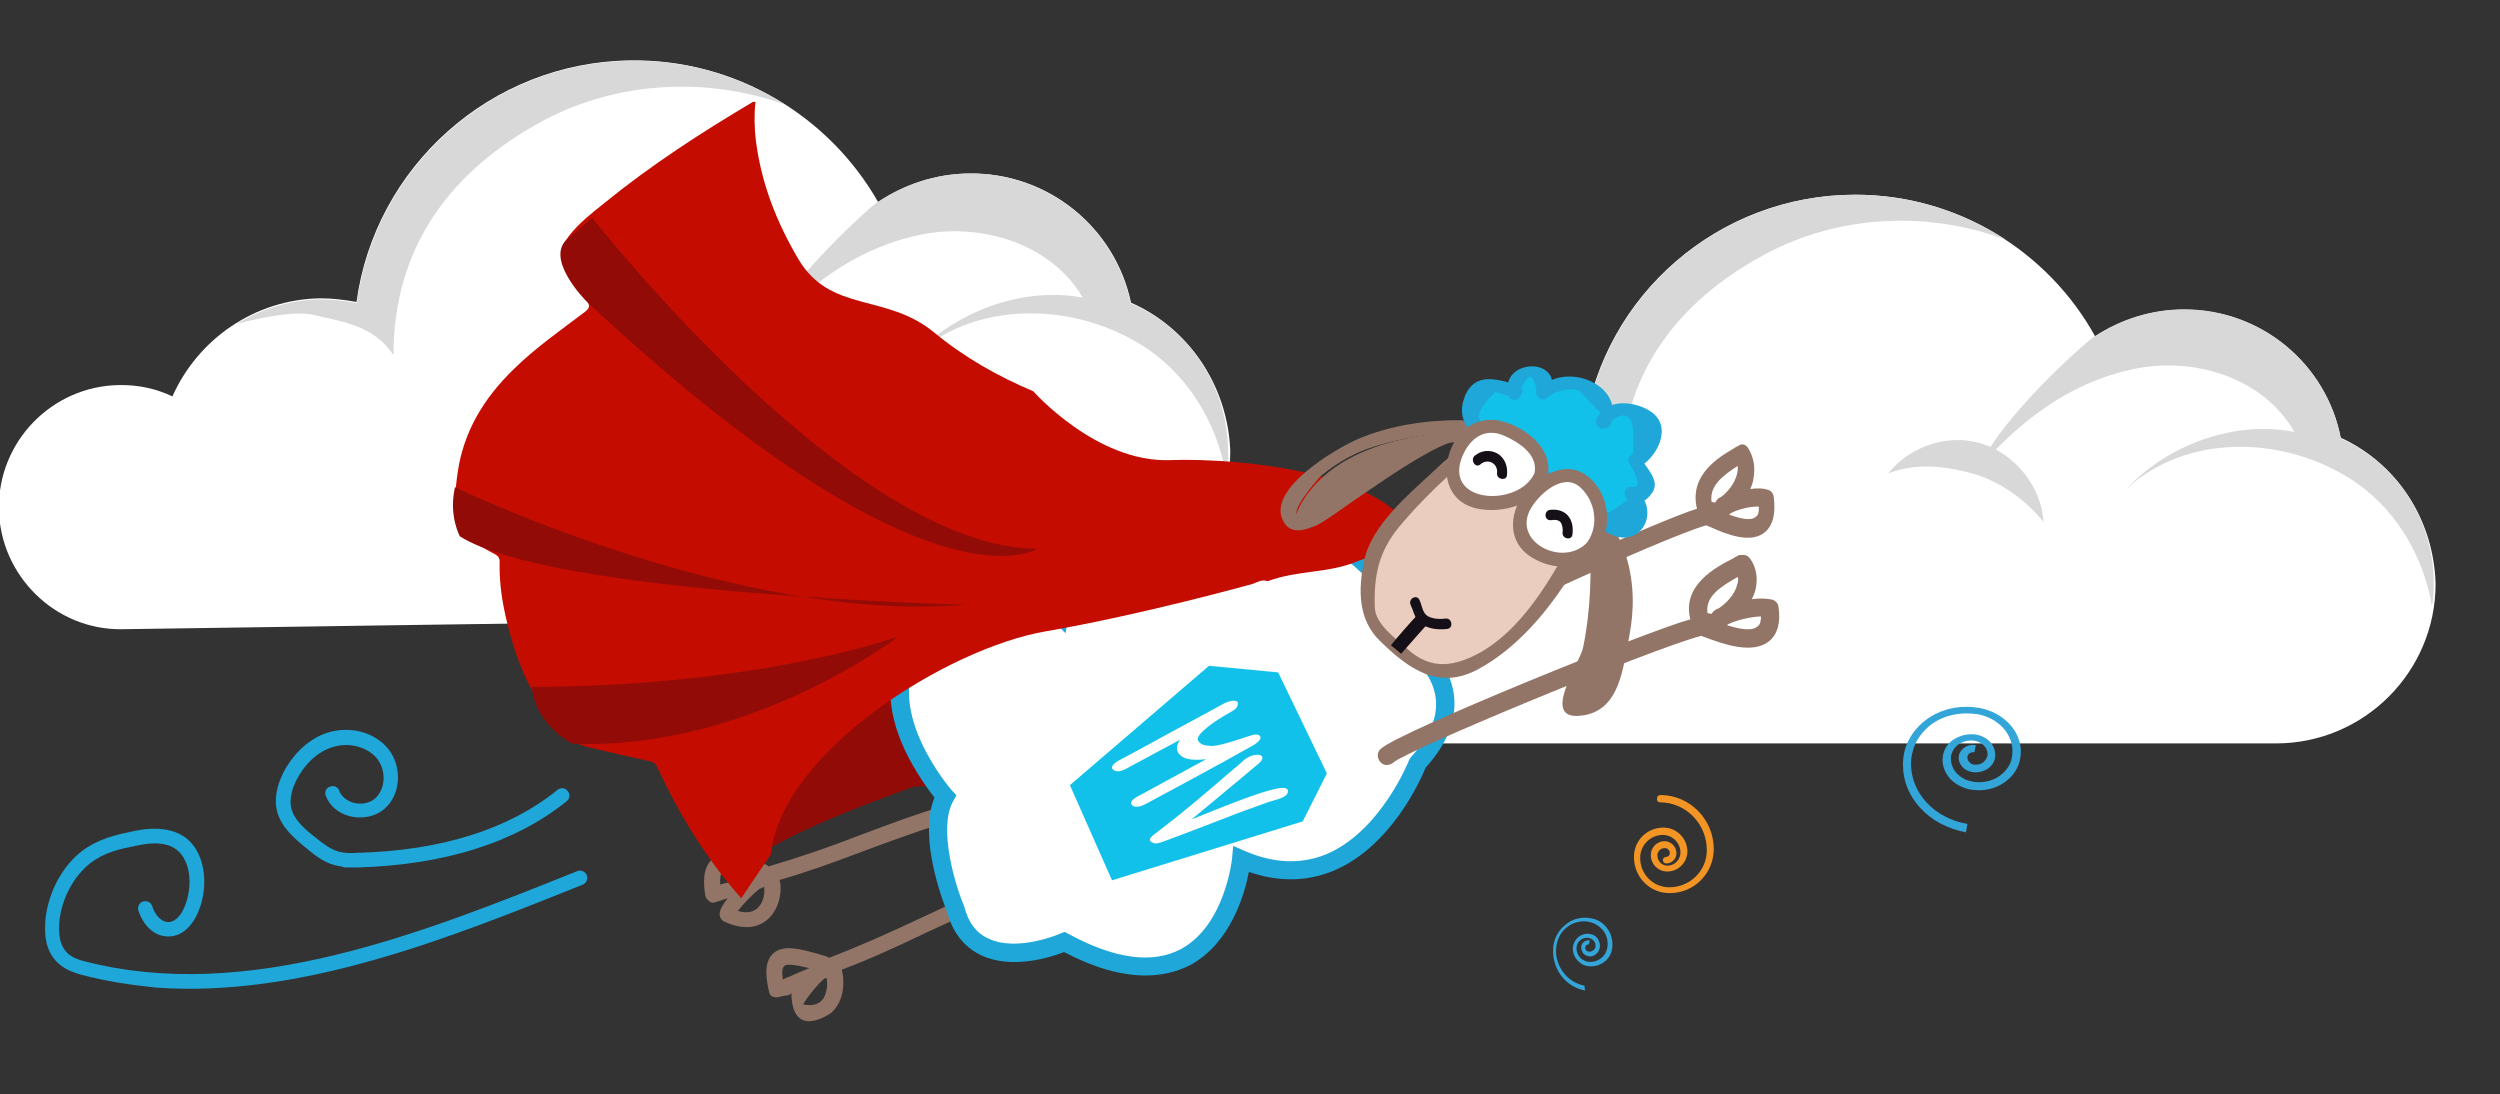 <?xml version="1.0" encoding="utf-8"?>
<!-- Generator: Adobe Illustrator 21.0.1, SVG Export Plug-In . SVG Version: 6.00 Build 0)  -->
<svg version="1.1" id="Calque_1" xmlns="http://www.w3.org/2000/svg" xmlns:xlink="http://www.w3.org/1999/xlink" x="0px" y="0px"
	 viewBox="0 0 683 299" enable-background="new 0 0 683 299" xml:space="preserve">
<rect x="0" y="0" width="683" height="299" fill="#333333" stroke="none"/>
<path fill="#930B07" d="M252,214.1c0,0-40.2,13.8-46.9,21.6l-11.4-26.3"/>
<path fill="#930B07" d="M183.2,216l113.9-52.2l23.4,20.2c0,0-30.3,12.6-67.1,30.8"/>
<g>
	<path fill="#FFFFFF" d="M639.5,119.6c-3.9-20-21.5-35-42.8-35c-9,0-17.4,2.8-24.3,7.3c-12.7-23-37.4-38.7-65.6-38.7
		c-37.4,0-68.6,27.5-73.9,63.4c-3.2-0.6-6.4-1.1-9.7-1.1c-17.6,0-32.9,10.5-39.8,25.6c-4.3-2.1-9-3.2-14.2-3.2
		c-17.8,0-32.5,14.6-32.5,32.5s14.6,32.7,32.5,32.7h54H436h124.5h4.1h57.2c24.1,0,43.6-19.6,43.6-43.6
		C664.9,141.7,654.6,126.5,639.5,119.6z"/>
	<path fill="#D8D8D8" d="M558.3,142.6c-0.6-9.5-7.5-18.3-16.6-21.3c-9-3-19.8,0.4-25.8,8c7.5-2.8,15-2.1,22.8,0
		C546.2,131.4,553.3,136.4,558.3,142.6z"/>
	<path fill="#D8D8D8" d="M442.6,130.8c0.4-28.6,15.7-49,41.1-62.1c19.8-10.1,43.6-11,64.3-3.2c-11.8-7.7-25.8-12.3-41.1-12.3
		c-37.4,0-68.6,27.5-73.9,63.6c-3.2-0.6-6.4-1.1-9.7-1.1c-8.4,0-15.9,2.4-22.6,6.2c5.4-1.3,15-3.4,20.4-2.1
		C430.2,122,437.5,123,442.6,130.8z"/>
	<path fill="#D8D8D8" d="M664.9,159.4c0-17.6-10.3-32.9-25.4-39.6c-3.9-20.2-21.5-35.3-42.8-35.3c-9,0-17.4,2.8-24.3,7.3
		c-0.2-0.4-25.2,21.1-31.8,36.1c11.2-12.9,24.7-23.2,41.5-26.9c16.8-3.9,36.3,2.1,44.7,17c-16.3-3.2-34.4,3.4-45.8,15.5
		c16.1-14.8,41.9-14.6,60.6-3c12.3,7.5,20.4,20.9,22.8,35C664.9,163.4,664.9,161.5,664.9,159.4z"/>
</g>
<g>
	<path fill="#FFFFFF" d="M309,82.7c-4.3-20.4-22.5-35.6-44.3-35.3c-9.2,0.1-17.8,3.1-24.8,7.8c-13.3-23.4-38.9-39.1-67.7-38.7
		c-38.3,0.5-69.8,29.2-74.8,66c-3.3-0.6-6.6-1-9.9-1C69.4,81.8,54,92.8,47.1,108.3c-4.4-2.1-9.3-3.2-14.6-3.1
		c-18.3,0.3-33,15.4-32.8,33.7s15.4,33.3,33.7,33l55.3-0.8l13-0.2l127.5-1.8l4.2-0.1l58.6-0.8c24.7-0.3,44.4-20.7,44.1-45.3
		C335.3,105,324.5,89.5,309,82.7z"/>
	<path fill="#EDEDED" d="M226.1,107.4c-0.8-9.7-8-18.6-17.3-21.6s-20.3,0.7-26.3,8.5c7.7-3,15.4-2.4,23.3-0.3
		C213.6,96.1,220.9,101.1,226.1,107.4z"/>
	<path fill="#D8D8D8" d="M107.5,97c0-29.3,15.4-50.4,41.2-64.2c20.1-10.6,44.5-11.9,65.8-4.2c-12.2-7.8-26.6-12.2-42.2-12
		c-38.3,0.5-69.8,29.2-74.8,66.2c-3.3-0.6-6.6-1-9.9-1c-8.6,0.1-16.3,2.7-23,6.7c5.5-1.4,15.4-3.7,20.9-2.5
		C94.6,88.1,102.1,89.1,107.5,97z"/>
	<path fill="#D8D8D8" d="M335.5,123c-0.3-18.1-11-33.5-26.6-40.1c-4.3-20.6-22.5-35.8-44.3-35.5c-9.2,0.1-17.8,3.1-24.8,7.8
		c-0.2-0.4-25.5,21.9-32.1,37.4c11.3-13.4,25-24.1,42.1-28.1c17.1-4.2,37.2,1.7,46,16.8c-16.8-3.1-35.2,4-46.7,16.5
		c16.3-15.4,42.7-15.6,62-4c12.7,7.5,21.2,21.1,23.8,35.6C335.6,127.2,335.6,125.2,335.5,123z"/>
</g>
<g>
	<path fill="#927567" d="M216.2,271.1c-0.1,1.1-2.1,0.8-3.1,1.2c-0.6,0.2-1.2,0.3-1.9,0c-0.6-0.1-1-0.7-1.1-1.4
		c-0.7-3.1-1.6-7.7,1-10.3c2.8-2.7,7.6-1.3,12-0.1c0.9,0.3,1.8,0.5,2.7,0.8c0.2,0.1,0.6,0.3,0.7,0.4c8.2-3.2,16.4-6.8,24.4-10.6
		c9.4-4.4,19.1-8.9,29-12.3c1-0.4,2.3,0.1,2.8,1.3c0.4,1-0.1,2.3-1.3,2.8c-9.7,3.3-19.3,7.7-28.6,12c-7.3,3.5-15,7.1-22.8,10
		c0,0.3,0.1,0.7,0.2,1.1c0.6,3.3,0,8-3.1,10.7C227.1,276.7,216.3,284.6,216.2,271.1z M225.8,267.1c-0.4,0.1-0.9,0.5-1.1,0.7
		c-1.8,1.7-4.2,4.7-5.3,6.6c2.5,0.6,4.6-0.1,5.6-1.7C226.1,270.7,226.1,268.5,225.8,267.1 M221.1,264.5c-2.7-0.6-6.1-1.5-6.9-0.5
		c-0.4,0.4-0.7,1.3-0.3,3.6c0.8-0.4,1.4-0.7,2.3-1C217.8,265.8,219.5,265.2,221.1,264.5"/>
</g>
<g>
	<path fill="#927567" d="M194.7,234.6c3.1-2.4,7.8-0.6,12,0.7c0.9,0.3,1.8,0.8,2.6,0.9c0.3,0.1,0.4,0.4,0.7,0.5
		c8.5-2.5,16.9-5.4,25.1-8.6c9.6-3.6,19.8-7.4,29.8-9.9c1.2-0.2,2.4,0.5,2.6,1.7c0.3,1-0.5,2.4-1.5,2.6c-9.9,2.6-19.8,6.2-29.5,9.8
		c-7.6,2.9-15.5,5.8-23.5,8.1c0,0.3,0.1,0.7,0.2,1c0.4,3.1-0.7,7.8-4,10.2c-1.9,1.5-5.6,2.8-11.3,0.2c-0.8-0.4-1.3-1.2-1.3-2.1
		c0-1.1,0.9-2.6,2.2-4.3c-1,0.3-2.2,0.7-3.1,1c-0.7,0.3-1.4,0.3-1.8-0.1c-0.6-0.4-1-0.9-1.2-1.5
		C192.2,241.6,191.8,237.1,194.7,234.6L194.7,234.6 M196.8,241.7c0.7-0.3,1.5-0.5,2.4-0.6c1.8-0.5,3.5-1,5.2-1.7
		c-2.6-0.9-5.9-2-7-1.3l0,0C197,238.5,196.6,239.6,196.8,241.7 M201.6,248.9c2.6,0.7,4.6,0.3,5.8-1.3c1.4-1.6,1.5-3.9,1.4-5.3
		c-0.4,0.1-0.8,0.4-1.3,0.5C205.7,244.3,202.9,247,201.6,248.9"/>
</g>
<g>
	<path fill="#FFFFFF" d="M388.6,178.9c0,0,14.9,11.9-1.3,29.5c0,0-15.6,40.6-48.2,26.4c0,0-4.5,46.1-48.3,22.6
		c0,0-24.4,10.8-29.7-8.8c0,0-8.7-20.7-2.9-30.9c0,0-20-22.6-9.3-39.9c0,0,18.3-32.2,40.6-10c0,0,3.1-19.4,23.2-12.1
		c0,0,25.6-35.3,61.9-0.1L388.6,178.9z"/>
	<path fill="#1EA7D8" d="M312.9,266.5c-6.6,0-14-2.1-22.2-6.4c-3.5,1.4-14.4,4.9-22.8,0.8c-4.5-2.2-7.6-6.1-9.1-11.6
		c-0.8-2-8.1-20.3-3.5-31.4c-1.7-2.2-5.2-6.9-8-12.8c-5.2-11-5.4-21-0.5-28.8c0.3-0.6,9.7-16.9,23.9-18.8c6-0.8,12,1.1,17.6,5.6
		c1.2-3,3.5-7,7.7-9.5c4.4-2.6,9.7-2.9,15.9-1c3.2-3.8,13-13.9,27.6-15.1c12.3-1.1,24.7,4.4,36.9,16.2l0.2,0.2l13.9,23.3
		c1.4,1.3,6.2,6.1,6.8,13.5c0.5,6.3-2.1,12.7-7.8,19c-1.3,3.2-9.4,21.6-25.2,28.2c-7.3,3-15,3.1-23.1,0.3c-1.2,6.2-5,19.5-16.1,25.5
		C321.3,265.6,317.3,266.5,312.9,266.5z M290.9,254.6l1.1,0.6c12.6,6.8,22.9,8.2,30.6,4.1c12.1-6.5,14-24.6,14-24.8l0.3-3.4l3.2,1.4
		c7.9,3.4,15.3,3.7,22.2,0.9c15-6.3,22.6-25.6,22.7-25.8l0.2-0.4l0.3-0.4c4.9-5.3,7.2-10.5,6.8-15.5c-0.5-6.4-5.3-10.3-5.3-10.4
		l-0.3-0.3l-0.2-0.4l-13.8-23c-11-10.6-22.1-15.5-32.8-14.6c-15.4,1.3-25.1,14.4-25.2,14.6l-1.1,1.5l-1.8-0.6c-5.5-2-10-2-13.4,0
		c-5.3,3.1-6.5,10.1-6.5,10.1l-0.8,4.8l-3.4-3.4c-5.4-5.4-10.9-7.7-16.4-7c-11.7,1.6-20.2,16.3-20.2,16.4c-9.6,15.6,8.8,36.8,9,37
		l1.2,1.3l-0.9,1.6c-4.2,7.5,0.7,23.3,3,28.7l0.1,0.3c1.1,4.2,3.2,7,6.5,8.5c7.9,3.8,19.7-1.3,19.8-1.4L290.9,254.6z"/>
</g>
<path fill="#927567" d="M476.5,151.6c0.7,0.1,1.3,0.5,1.7,1.1c1.7,2.5,2.1,5.4,1.4,8.4c-0.2,0.9-0.6,1.7-1,2.6
	c2.1-0.3,4.1-0.2,5.5,0.1c1,0.3,1.7,1,1.8,2.1c0.6,4.3-0.3,7.4-2.6,9.3c-4.5,3.6-12.4,0.8-17.2-1c-0.5-0.2-1-0.3-1.3-0.5
	c-14.3,3.8-80.7,31.4-84.1,34.6c-1.1,0.9-2.6,1-3.6-0.1c-0.9-1.1-1-2.6,0.1-3.6c4.8-4.6,73.7-32.5,84.6-35.4
	c-2.4-9.3,7-14.3,11.8-16.7c0.5-0.4,1-0.5,1.6-0.9C475.4,151.7,475.9,151.6,476.5,151.6 M466.5,167.5L466.5,167.5
	c0.4,0.1,0.9,0.2,1.1,0.2c0.2-0.3,0.5-0.7,0.8-0.9c0.4-0.3,0.8-0.5,1.3-0.7c1.9-1.3,4.3-3.7,4.9-6.4c0.3-0.8,0.3-1.3,0.2-2.1
	C470,160.3,465.8,163,466.5,167.5 M472.2,170.5c-0.1,0.1-0.3,0.2-0.4,0.3c3.2,1,6.8,1.8,8.4,0.3c0.7-0.4,0.9-1.6,0.9-2.7
	C478.4,168.5,474.4,169.4,472.2,170.5"/>
<g>
	<polygon fill="#11C1EA" points="349.2,183.7 362.5,211.3 355.9,224.4 303.8,240.5 292.3,214.5 330.3,181.9 	"/>
	<g>
		<g>
			<path fill="#FFFFFF" d="M343.7,201.5c0.2,0.4-0.3,0.9-1.4,1.7c-5.5,3.1-11.4,6.4-17.9,9.9s-10.3,5.5-11.3,6.1
				c-1,0.5-1.8,0.8-2.3,0.8s-0.9-0.2-1.1-0.6s0.2-0.9,1.3-1.5l11.4-6.2c1.9-1,3.8-2.1,5.7-3.1c1.9-1.1,3.2-1.8,3.7-2.1
				c-2.2,0.5-4.2,0.7-6,0.5c-1.7-0.2-2.9-0.8-3.5-1.9s-0.1-2.5,1.4-4.3c-2.1,1.1-4.5,2.4-7.3,3.9s-5.8,3.1-8.9,4.8
				c-0.8,0.5-1.5,0.7-2.1,0.6s-0.9-0.2-1.1-0.6s0.2-0.9,1.3-1.5c3-1.6,7.9-4.2,14.4-7.8l14.4-7.8c0.6-0.3,1.2-0.5,1.8-0.6
				c0.6-0.1,1-0.1,1.2,0.2c0.1,0.2,0.1,0.5-0.1,0.9s-0.5,0.7-1.1,1c-3.7,2.1-6.3,3.9-7.9,5.4s-2.1,2.6-1.8,3.3
				c0.4,0.7,0.9,1.1,1.7,1.4c0.8,0.2,1.5,0.3,2.4,0.3c0.8,0,1.9-0.2,3.2-0.6c1.9-0.5,4.2-1.2,6.9-2.2
				C342.4,201,343.4,201,343.7,201.5z"/>
			<path fill="#FFFFFF" d="M309.1,219.7c-0.2-0.3-0.2-1.1,1.7-2.1l11.4-6.2c1.8-1,3.7-2,5.7-3.1c0.6-0.3,1.1-0.6,1.6-0.9
				c-1.5,0.2-2.8,0.2-4,0.1c-1.9-0.2-3.1-0.9-3.7-2c-0.5-0.9-0.3-2.1,0.6-3.4c-1.7,0.9-3.6,1.9-5.8,3.1c-2.8,1.5-5.8,3.1-8.9,4.8
				c-1,0.5-1.8,0.8-2.5,0.7s-1.1-0.3-1.3-0.7c-0.2-0.4-0.2-1.1,1.7-2.2c3-1.6,7.9-4.2,14.4-7.8l14.4-7.8c0.7-0.4,1.4-0.6,2.1-0.7
				c1.1-0.2,1.4,0.1,1.6,0.3c0.2,0.3,0.1,0.7-0.1,1.2s-0.7,0.9-1.4,1.3c-3.6,2-6.2,3.8-7.7,5.2c-1.4,1.3-1.9,2.2-1.6,2.8
				s0.9,1,1.5,1.2c0.7,0.2,1.4,0.3,2.2,0.3c0.8,0,1.8-0.2,3.1-0.5c1.9-0.5,4.2-1.2,6.8-2.1c1.9-0.7,3-0.7,3.4,0
				c0.2,0.4,0.1,1.1-1.7,2.3c-5.5,3.1-11.5,6.4-18,9.9c-6.6,3.6-10.3,5.5-11.3,6.1c-1.1,0.6-2,0.9-2.6,0.9
				C309.9,220.5,309.4,220.2,309.1,219.7z M334.4,205.4l-2.5,1.4c-0.5,0.3-1.7,1-3.7,2c-2,1.1-3.9,2.2-5.7,3.2l-11.4,6.2
				c-1.1,0.6-1,0.8-0.9,0.9c0.2,0.3,0.4,0.5,0.7,0.5c0.3,0,0.8-0.2,2-0.8c1-0.5,4.8-2.5,11.3-6s12.5-6.8,17.9-9.9
				c0.3-0.2,1.2-0.8,1-1.1c-0.2-0.4-1-0.3-2.3,0.2c-2.7,1-5,1.7-7,2.2c-1.4,0.4-2.5,0.6-3.4,0.6s-1.7-0.1-2.5-0.3s-1.5-0.7-1.9-1.5
				s0.2-2.1,1.9-3.7c1.6-1.5,4.3-3.4,8.1-5.5c0.4-0.2,0.7-0.5,0.8-0.7c0.1-0.3,0.1-0.5,0.1-0.6c-0.1-0.1-0.4-0.1-0.7-0.1
				c-0.5,0.1-1,0.3-1.5,0.5l-14.4,7.8c-6.6,3.6-11.4,6.2-14.4,7.8c-1.1,0.6-1,0.8-1,0.9c0.1,0.2,0.4,0.4,0.8,0.4s0.9-0.1,1.6-0.5
				c3.1-1.7,6.1-3.3,8.9-4.8s5.3-2.9,7.4-3.9l1.8-0.9l-1.2,1.4c-1.4,1.6-1.8,2.9-1.3,3.9s1.6,1.6,3.2,1.7c1.7,0.2,3.6,0,5.7-0.5
				L334.4,205.4z"/>
		</g>
		<g>
			<path fill="#FFFFFF" d="M315.7,228.1c3.7-2.9,7.1-5.5,10.1-8.1c3-2.5,6.8-5.7,11.4-9.6c1.6-1.3,2.6-2.2,2.9-2.5
				c0.4-0.3,0.8-0.6,1.3-0.9s1.1-0.4,1.7-0.5c0.6,0,1,0.1,1.2,0.4s0,0.7-0.6,1.3l-5,4.1c-7,5.8-12.1,10.1-15.3,12.7l3.8-1.5
				c3.3-1.3,6.6-2.6,9.8-3.9c8.9-3.4,13.6-4.7,14.1-3.6c0.1,0.2,0.1,0.4-0.1,0.7c-0.2,0.3-0.4,0.5-0.9,0.7s-1,0.4-1.9,0.7
				c-0.9,0.2-2.4,0.7-4.6,1.5s-3.5,1.3-3.9,1.4s-3.4,1.3-9.1,3.5s-10.2,3.9-13.5,5.1c-0.6,0.2-1.1,0.3-1.6,0.3s-0.8-0.2-0.9-0.4
				S314.9,228.7,315.7,228.1z"/>
			<path fill="#FFFFFF" d="M314.2,229.7c-0.2-0.4,0.2-1.1,1.2-1.8l0,0c3.7-2.8,7.1-5.5,10.1-8s6.8-5.7,11.3-9.6
				c1.6-1.3,2.6-2.2,2.9-2.5c0.4-0.4,0.9-0.7,1.5-1c0.6-0.4,1.4-0.5,2.1-0.6c0.8,0,1.3,0.1,1.5,0.5c0.2,0.3,0.2,0.8-0.7,1.7l-5,4.2
				c-5.8,4.8-10.3,8.6-13.5,11.2l1.6-0.6c3.3-1.3,6.6-2.7,9.8-3.9c12.2-4.7,14.3-4.4,14.8-3.5c0.1,0.3,0.1,0.6-0.1,1s-0.6,0.7-1.2,1
				c-0.5,0.3-1.2,0.5-2.2,0.8c-0.8,0.2-2.4,0.7-4.5,1.5c-2.2,0.8-3.5,1.3-3.9,1.4c-0.2,0.1-1.7,0.6-9.1,3.5
				c-5.7,2.2-10.2,3.9-13.5,5.1c-0.7,0.2-1.3,0.4-1.9,0.3C314.8,230.2,314.4,230,314.2,229.7z M316,228.3c-0.6,0.5-0.7,0.7-0.7,0.8
				c0.1,0.2,0.3,0.3,0.7,0.3c0.4,0,0.8-0.1,1.3-0.2c3.3-1.2,7.8-2.9,13.5-5.1c8.6-3.3,9-3.5,9.2-3.5c0.3-0.1,1.1-0.4,3.8-1.4
				c2.2-0.8,3.8-1.3,4.7-1.6c1-0.3,1.5-0.5,1.7-0.6c0.3-0.1,0.4-0.3,0.5-0.4s0.1-0.2,0.1-0.3c-0.2-0.4-1.9-0.8-13.6,3.7
				c-3.2,1.3-6.5,2.6-9.8,3.9l-6,2.4l1.8-1.5c3.2-2.6,8.3-6.8,15.3-12.7l5-4.1c0.5-0.5,0.4-0.7,0.4-0.8c-0.1-0.2-0.4-0.3-0.9-0.3
				s-1,0.1-1.4,0.4c-0.5,0.2-0.8,0.5-1.2,0.8c-0.4,0.3-1.4,1.2-2.9,2.5c-4.5,3.8-8.3,7-11.4,9.6C323.1,222.7,319.7,225.5,316,228.3z
				"/>
		</g>
	</g>
</g>
<path fill="#1EA7D8" d="M22.2,266.3c-3.3-0.9-7.9-2.7-9.4-8.4c-0.7-2.7-0.5-5.5-0.3-7.5c1-7.2,4.7-13.9,9.9-17.9
	c4.7-3.5,9.6-4.5,14.4-5.5c6.9-1.4,15.7-1,18.4,9c1.7,6.3-0.3,14.5-4.4,18c-2,1.7-4.3,2.2-6.7,1.6c-2.9-0.8-5.1-3.3-6.3-6.8
	c-0.3-1,0.2-2.2,1.3-2.5c1-0.3,2.2,0.2,2.5,1.3c0.7,2.2,2.1,3.8,3.6,4.2c1,0.3,2.1,0,3-0.8c2.9-2.4,4.4-9.2,3.1-13.9
	c-1.6-5.8-6-7.8-13.8-6.1c-4.6,0.9-8.9,1.8-12.8,4.8c-3.4,2.6-7.4,8-8.4,15.2c-0.3,2.3-0.2,4.4,0.2,6c1,3.7,3.7,4.9,6.5,5.6
	c44.6,11.6,92.5-7.7,134.7-24.6c1-0.4,2.2,0.1,2.6,1.1c0.4,1-0.1,2.2-1.1,2.6c-36.5,14.6-77.1,31-116.7,28.1
	C35.8,269.1,29,268.1,22.2,266.3z M91.6,236.4c-3.2-0.8-5.8-2.9-7.8-4.6c-3.6-2.9-6.9-5.8-8.1-10.1c-0.8-3.2-0.2-6.8,1.7-10.6
	c2.8-5.4,7.3-9.5,12.3-11c5.9-1.8,12.5-0.1,16.2,4.3c4.1,4.9,3.7,12.7-0.9,16.6c-2.4,2.1-6,2.8-9.4,2c-3.2-0.8-5.6-2.9-6.6-5.6
	c-0.4-1,0.1-2.2,1.2-2.5c1-0.4,2.2,0.1,2.5,1.2c0.6,1.5,2,2.7,3.9,3.2c2.1,0.6,4.4,0.1,5.8-1.1c3-2.6,3.2-7.8,0.5-11.1
	c-2.7-3.1-7.6-4.4-12-3c-4,1.2-7.6,4.5-9.9,9c-1,2-2.1,5-1.4,7.8c0.8,3.1,3.6,5.6,6.7,8c1.9,1.5,4,3.2,6.4,3.8
	c1.5,0.4,3.1,0.4,4.8,0.3c23-0.6,41.5-6.4,54.8-17.2c0.9-0.7,2.1-0.6,2.8,0.3s0.6,2.1-0.3,2.8c-14,11.3-33.3,17.4-57.2,18.1
	c-1.1,0-2.2,0-3.3,0C93.3,236.7,92.5,236.6,91.6,236.4z"/>
<path fill="#927567" d="M476.2,121.4c0.6,0.1,1.1,0.5,1.5,1.2c1.5,2.5,1.9,5.4,1.3,8.4c-0.1,0.9-0.5,1.7-0.8,2.6
	c1.9-0.3,3.6-0.2,4.8,0.2c0.9,0.3,1.5,1,1.6,2.1c0.5,4.3-0.1,7.3-2.2,9.3c-3.9,3.6-10.9,0.7-15.1-1.2c-0.5-0.2-0.9-0.3-1.1-0.5
	c-12.5,3.6-70.4,30.3-73.3,33.5c-1,0.9-2.3,1-3.1-0.2c-0.8-1.1-0.9-2.6,0.1-3.6c4.2-4.5,64.3-31.5,73.7-34.2
	c-2.2-9.3,6-14.1,10.1-16.5c0.5-0.4,0.9-0.5,1.4-0.8C475.3,121.5,475.7,121.4,476.2,121.4 M467.6,137.1L467.6,137.1
	c0.4,0.1,0.8,0.2,1,0.2c0.2-0.3,0.4-0.7,0.6-0.9c0.3-0.3,0.7-0.5,1.1-0.7c1.6-1.2,3.7-3.6,4.3-6.4c0.2-0.8,0.2-1.3,0.1-2
	C470.6,130,467,132.7,467.6,137.1 M472.7,140.3c-0.1,0.1-0.2,0.2-0.3,0.3c2.8,1,6,1.9,7.4,0.5c0.6-0.4,0.8-1.6,0.7-2.7
	C478.1,138.3,474.6,139.2,472.7,140.3"/>
<path fill="#C40D00" d="M202.5,245.4c-9.4-10.6-16.8-22.6-22.9-35.7c-0.4-0.9-0.9-1.5-2-1.7c-5.8-1.3-11.6-2.6-17.4-4
	c-3.7-0.9-6.4-3.5-8.7-6.3c-7.4-8.8-11.3-19.5-13.7-30.9c-0.9-4.3-1.4-8.7-1.3-13.3c0-1.1-0.4-1.6-1.3-2.1c-2.4-1.2-4.6-2.8-7.2-3.7
	c-1.6-0.5-2.3-2.1-2.8-3.7c-1.3-4.8-0.9-9.7-0.2-14.7c1.6-11.4,7.2-20.5,15.3-28.4c6-5.9,12.9-10.7,19.5-15.7c1.3-1,1.4-1.7,0.6-2.9
	c-1.9-3-3.8-6-5.7-9.1c-2-3.3-1.8-5.3,0.7-8.7c2.8-3.6,6.3-6.3,9.8-9.1C178,45,191.6,36.2,205.6,27.9c0.1-0.1,0.3,0,0.8-0.1
	c-0.4,3.6-0.3,7.1,0.1,10.6c1.5,11.8,5.7,22.3,11.5,32.2c8.8,15.1,24,9.3,37.3,20.3c8.1,6.7,17.3,11.9,27,16
	c0,0,17.2,19.5,37.3,18.8c20.1-0.7,61.8,3.7,67,22.1c-0.5,0.5-14.7,5.1-15.4,5.4c-8.4,3.6-16.3,2.4-24.9,5.6c-1.4-0.6-2.7,0.2-4,0.7
	c0,0-30,8.4-56.7,13s-72.1,32.9-75,60.9"/>
<path fill="#930B07" d="M161.8,59.5c0,0,70.7,90.4,121.6,90.4c0,0-29.5,20.1-123.2-67.6c0,0-12.1-12.1-4.7-17.4L161.8,59.5z"/>
<path fill="#930B07" d="M124.3,133.1c0,0,77.4,37.5,139.7,32.1c0,0-113.4-2.7-138.4-18.7C125.7,146.5,122.5,141.1,124.3,133.1z"/>
<path fill="#930B07" d="M145.3,187.6c0,0,53.8,1.1,100-13.6c0,0-40.4,31-88.8,29.2C156.5,203.2,146.4,198.5,145.3,187.6z"/>
<g>
	<g>
		<path fill="#927567" d="M400.9,118c0,0-33-0.8-45,18.9c-5,8.1,0.9,8,4,6.5c4.8-2.4,32.7-24,39.4-23
			C406.3,121.5,400.9,118,400.9,118"/>
		<path fill="#927567" d="M398.6,118.4c-7.3-0.1-15.1,1.2-22.2,3.3c-5.7,1.6-10.9,4.5-15.4,8.2c-0.6,0.5-10.1,11.3-5.6,11
			c1.6-0.1,3.2-1.4,4.5-2.2c7.6-5,14.9-10.4,22.6-15.2c3.3-2,6.8-4.1,10.5-5.4c2.7-1.1,4.2-0.5,4.7,0c-1.9-1.4,0.4-4.2,2.3-2.9
			c1.3,1,2.3,1.9,2.6,3.5c0.2,0.8-0.4,1.7-1.1,1.9c-1.9,0.7-3.5,0.1-5.5,0.3c-2.7,0.3-5.9,2.3-8.1,3.7c-6.2,3.5-12.1,7.6-17.9,11.7
			c-3.1,2.2-14.6,12.6-18.9,6.9c-6.5-8.9,14.1-20.8,20-23.3c8.7-3.7,18.8-5.2,28.2-5.1C401.5,114.9,400.9,118.5,398.6,118.4"/>
	</g>
	<g>
		<g>
			<path fill="#927567" d="M436.1,145.6c0,0,2.1,31.1-5.8,41.9c-7.8,10.7,8.9,5.9,9.9-0.4c1-6.7,8-25.4,0.2-38.6
				C432.6,135.3,436.1,145.6,436.1,145.6"/>
			<path fill="#927567" d="M434.2,145.7c0.7,10.4,0.4,21.1-1.7,31.2c-0.8,4.2-12,20.1-0.4,18.6c10.6-1.3,11.3-13.3,13-21.6
				c1.4-7.2,1.4-14.6-0.8-21.8c-1.1-3.7-4.2-11-8.4-12.3c-0.7-0.3-1.3,0.1-1.7,0.5c-1.3,1.4-0.3,4.1,0.2,5.7
				c0.7,2.3,4.2,1.1,3.6-1.2c-0.2-0.6-0.3-1-0.5-1.6c0-1.4-0.8-1.2-2,0.7c0.7,1,1.4,2,2.1,3c4.8,7.5,5.3,15.3,4.2,23.8
				c-0.6,4.9-2,9.7-3.1,14.6c-0.7,2.9-2.3,4.4-5,5.7c-3.5,1.7-3.5-0.2-1.7-2.9c7.5-11.6,6.8-29.5,5.9-42.8
				C437.9,143.1,434.1,143.3,434.2,145.7"/>
		</g>
		<path fill="#EBCDBF" d="M410,115.6c0,0-35.6,26.7-35.9,40.1c-0.3,13.4-2.2,12.2,9.2,22.8c10.2,9.3,18.1,3.5,23.8,0.1
			c5.7-3.3,14.5-11.4,31.8-45C445.6,120.7,410,115.6,410,115.6"/>
		<path fill="#927567" d="M411.1,117.2c-10.4,7.9-20.5,16.7-29,26.9c-5.5,6.8-6.8,13.3-6.5,21.9c0.2,4.6,5.7,8.4,8.8,11.2
			c6.6,6.1,13.1,4.9,20.3,0.9c13.1-7.7,20.7-23.2,27.8-36c2.6-4.6,7.9-10.6,3.3-15.3c-2.8-3-7.7-4.5-11.5-5.8
			c-4.7-1.5-9.6-2.6-14.6-3.4c-2.3-0.3-1.6-4,0.7-3.6c7.8,1.2,36.3,6.1,30.7,19.4c-7.5,18-19.4,39.7-37.2,49.4
			c-10.9,5.9-19,0-26.9-7.7c-6-5.8-6-14-4.3-22c2-9.6,12.2-18.1,18.9-24.3c5.6-5.2,11.4-10,17.5-14.6
			C411,112.6,413,115.8,411.1,117.2"/>
		<path fill="#11C1EA" d="M414,107.4c-3.3-7.2,12.5-8.5,7.8,0.2c1.4-2.8,7.6-3,10.2-2.4c4.3,0.9,9.2,5.3,6.4,9.9
			c-0.2,0-0.3,0.1-0.5,0.1c0.8-4.4,9.7-3.6,12.1-1.4c3.8,3.9,1.9,10.9-3.1,12.2c0.4,2.5,3.2,2.9,3.3,5.7c0.2,2.8-1.6,4.7-4.5,3.5
			c1.8,0.5,3.6,4.3,3.2,6c-0.3,1.3-2.5,3.2-3.9,3.6c-2.7,0.7-5.9-1-7.1-3.5c-3.2,1.3-7.9,0.2-9.7-2.9c-0.9-1.4-2.3-5.9-0.7-7
			c0,0.6-0.2,0.5-0.4,1c-2.9-0.3-11.1-4.2-9-7.6c-3.4,3.7-6.8-2.9-6.7-5.9c-5.7,2.5-10.8-3.2-9.9-8.8c1.1-7.5,7.6-4.8,12.5-3.1"/>
		<path fill="#1EA7D8" d="M412.2,108.1c-3.1-10.3,15.9-11.2,11.2,0.4c-1-0.6-2.1-1.3-3-2.1c6.8-7.9,23.8-1.6,19.6,9.6
			c-0.2,0.6-0.9,1-1.5,1c-0.2,0-0.3,0.1-0.5,0.1c-1.5,0.1-2.3-1.5-1.8-2.7c2.6-5.7,10.5-4.9,14.9-1.9c6.2,4.3,1.2,13.1-3.7,15.3
			c0.3-0.9,0.6-1.8,0.9-2.7c1.2,2.5,5.3,6.1,3.2,9.3c-1.7,2.7-3.2,3.1-6.3,2.6c0.4-1.1,0.8-2.3,1.1-3.5c7.8,5.2,2.4,16.8-6.4,12.4
			c-5.9-3-19.2-4.9-14.2-15.4c0.9-2,3.7-0.8,3.5,1.1c-0.1,0.6-0.2,1-0.5,1.5c-0.4,0.7-1.2,1.2-2,0.9c-4.3-0.9-12.1-4.1-10.5-9.6
			c1,0.6,1.9,1.2,2.8,2c-5.3,3.7-9-2.2-9.5-7.3c0.8,0.5,1.7,1.1,2.5,1.6c-6.4,1.7-14.2-3.4-12.3-10.9c2.2-8.2,8.6-6.7,15.2-4.4
			c2.3,0.8,0.5,4.1-1.7,3.2c-1.6-0.6-3-1.1-4.7-1.5c-6.6,6.3-5.8,9.6,2.3,10c1.2-0.3,2.3,0.4,2.5,1.6c-0.2,3.1,1.1,4.6,3.8,4.4
			c1.3-0.9,3.3,0.3,2.8,2c-1.1,3.6,6,3.9,5.7,5.8c1.2,0.3,2.3,0.8,3.5,1.1c-1.1,5.1,1.6,7.6,8.2,7.4c0.8-0.2,1.5,0,2.2,0.7
			c1.8-1.2,3.5-2.3,5.3-3.6c-1.7-1.1-1-3.9,1.1-3.5c3.6,0.7-0.5-6.1-0.7-6.3c-0.6-1.1-0.2-2.2,0.9-2.7c0.9-10.2-1.3-13-6.8-8.3
			c-0.5-0.9-1.2-1.8-1.8-2.7c-2.1-2.2-4.1-4.2-6.2-6.4c-3.1-0.6-5.8,0-8.5,1.9c-1.4,1.6-3.8-0.2-3-2.1c-1-4.5-2.4-4.5-4.4,0.1
			C416.4,109.1,412.8,110.3,412.2,108.1"/>
		<path fill="#FFFFFF" d="M420.8,130.3c-2,5.7-11.7,8.9-17.8,6.6c-6.2-2.2-7.3-7-5.2-12.8c2-5.7,6.7-9.2,12.9-7
			C416.8,119.5,422.9,124.7,420.8,130.3"/>
		<path fill="#927567" d="M422.5,131.1c-3,6.8-11.9,9.2-18.7,7.9c-7.7-1.5-10-8.5-7.8-15.3c2.2-6.7,8.3-10.6,15.1-8.4
			c6.4,1.9,13.6,7.9,11.6,15.2c-0.6,2.2-4.2,1.6-3.6-0.7c1.5-5.3-3.8-8.8-8-10.7c-5.7-2.6-10,1-11.9,6.4c-4.1,12.3,15.9,12.9,20,3.8
			C420.1,127.4,423.4,129,422.5,131.1"/>
		<path fill="#151017" d="M402.9,124.5c1.8-1.5,4.2-1.7,6.2-0.6c2,1.2,2.9,3.5,2.6,5.9c-0.1,1.7-2.9,1.2-2.7-0.5
			c0.3-2.8-2.6-4.2-4.6-2.4C403,128,401.6,125.6,402.9,124.5"/>
		<path fill="#FFFFFF" d="M435,149.4c4.3-5.3,2.3-14.1-1.9-17.6c-4.3-3.5-10.4-1.7-14.6,3.5c-4.3,5.3-4.5,11-0.2,14.5
			C422.6,153.3,430.6,154.6,435,149.4"/>
		<path fill="#927567" d="M433.6,148.2c3.3-4.6,2.3-11.2-1.8-15c-4.5-4.2-10.8,1.4-13.2,5.1C412.3,147.8,427,155.3,433.6,148.2
			c1.6-1.8,4.4,0.8,2.7,2.5c-4.8,5.3-12.4,5.1-18.1,1.4c-6.2-3.9-6-11.6-2-16.9c3.8-4.9,11.1-9.7,17.1-5.4
			c6.6,4.7,7.5,14.5,2.9,20.9C434.9,152.5,432.2,150.1,433.6,148.2"/>
		<path fill="#151017" d="M423.4,139.3c1.8-0.2,3.6,0.1,4.9,1.5c1.3,1.5,1.5,3.3,1.3,5.2c-0.2,1.8-2.9,1.2-2.7-0.5
			c0.1-0.9,0-1.8-0.4-2.6c-0.6-1-1.8-0.9-2.7-0.8C421.9,142.4,421.7,139.6,423.4,139.3"/>
		<g>
			<path fill="#151017" d="M387.8,163.9c0.7,1.5,0.8,3.5,2.2,4.4c1.3,0.8,3.5,0.9,4.9,0.7c1.7-0.3,2.3,2.5,0.6,2.8
				c-2.1,0.3-4.6,0.1-6.5-0.9c-2.4-1.1-2.6-3.5-3.6-5.6C384.6,163.5,387.1,162.3,387.8,163.9"/>
			<path fill="#151017" d="M382.8,178.6c2.9-3.3,6.3-7.2,7.3-8.2l-2.4-2.8c-1.6,1.4-6.7,7.4-7.7,8.7L382.8,178.6z"/>
		</g>
	</g>
</g>
<path fill="#33A5D9" d="M432.9,269.3c-2.3-0.5-4.3-1.7-5.6-3.4c-1.4-1.7-2.2-3.9-2.2-6.1c0-0.6,0.1-1.3,0.2-1.9
	c0.4-1.8,1.3-3.4,2.7-4.5c1.3-1.1,3-1.7,4.8-1.7c0.5,0,1,0.1,1.5,0.2c1.4,0.3,2.6,1.1,3.5,2.1s1.4,2.4,1.4,3.8c0,0.4,0,0.8-0.1,1.2
	c-0.2,1.1-0.8,2.1-1.6,2.7c-0.8,0.7-1.9,1.1-3,1.1c-0.3,0-0.6,0-0.9-0.1c-0.9-0.2-1.6-0.7-2.1-1.3c-0.5-0.7-0.8-1.5-0.8-2.3
	c0-0.2,0-0.5,0.1-0.7c0.1-0.7,0.5-1.2,1-1.6s1.1-0.6,1.8-0.6c0.2,0,0.4,0,0.6,0.1c0.5,0.1,0.9,0.4,1.2,0.7c0.3,0.4,0.5,0.8,0.5,1.3
	c0,0.1,0,0.3,0,0.4c-0.1,0.4-0.3,0.7-0.6,0.9c-0.3,0.2-0.6,0.4-1,0.4c-0.1,0-0.2,0-0.3,0c-0.3-0.1-0.5-0.2-0.7-0.4s-0.2-0.5-0.2-0.7
	c0-0.1,0-0.2,0-0.2c0-0.2,0.2-0.3,0.3-0.5c0.2-0.1,0.3-0.2,0.5-0.2c0.1,0,0.1,0,0.2,0l0.2-1.1c-0.1,0-0.2,0-0.4,0
	c-0.5,0-0.9,0.2-1.2,0.4c-0.3,0.3-0.6,0.7-0.7,1.1c0,0.2,0,0.3,0,0.5c0,0.5,0.2,1.1,0.5,1.5s0.8,0.7,1.3,0.8c0.2,0,0.4,0.1,0.5,0.1
	c0.7,0,1.2-0.2,1.7-0.6s0.8-0.9,1-1.6c0-0.2,0.1-0.4,0.1-0.7c0-0.8-0.3-1.5-0.7-2.1c-0.5-0.6-1.1-1-1.9-1.1
	c-0.2-0.1-0.5-0.1-0.8-0.1c-0.9,0-1.8,0.3-2.5,0.9s-1.2,1.4-1.4,2.3c-0.1,0.3-0.1,0.6-0.1,0.9c0,1.1,0.4,2.2,1.1,3s1.6,1.5,2.8,1.7
	c0.4,0.1,0.8,0.1,1.1,0.1c1.4,0,2.7-0.5,3.7-1.3s1.8-2,2-3.4c0.1-0.5,0.1-0.9,0.1-1.4c0-1.7-0.6-3.3-1.6-4.5c-1-1.3-2.4-2.2-4.1-2.5
	c-0.6-0.1-1.1-0.2-1.7-0.2c-2.1,0-4,0.7-5.5,2c-1.5,1.2-2.7,3-3.1,5.1c-0.2,0.7-0.2,1.4-0.2,2.1c0,2.5,0.9,5,2.4,6.9
	s3.7,3.3,6.3,3.8L432.9,269.3L432.9,269.3z"/>
<path fill="#F39524" d="M453.5,219.2c7.1,0,12.8,5.9,12.8,13v0.1c0,5.6-4.6,10.1-10.2,10.1H456c-4.4,0-7.9-3.6-7.9-8v-0.1
	c0-3.4,2.8-6.2,6.2-6.2l0,0c2.6,0,4.8,2.2,4.8,4.8l0,0c0,2-1.6,3.6-3.6,3.6l0,0c-1.5,0-2.7-1.3-2.7-2.8c0-1.1,0.9-2,2-2
	c0.8,0,1.4,0.6,1.4,1.4c0,0.5-0.4,1-1,1c-0.5,0-0.9,0.4-0.9,0.9s0.4,0.9,0.9,0.9l0,0c1.5,0,2.8-1.2,2.8-2.8c0-1.8-1.4-3.2-3.2-3.3
	l0,0c-2.1,0-3.8,1.7-3.8,3.8l0,0c0,2.5,2,4.5,4.5,4.5l0,0c3,0,5.4-2.4,5.5-5.4l0,0c0-3.6-2.9-6.6-6.5-6.6h-0.1c-4.4,0-8,3.5-8,8v0.1
	c0,5.4,4.3,9.8,9.7,9.8h0.1c6.6,0,11.9-5.3,12-11.9V232c0-8.1-6.5-14.8-14.6-14.8c-0.5,0-0.9,0.4-0.9,0.9
	C452.6,218.8,453,219.2,453.5,219.2"/>
<path fill="#33A5D9" d="M537.5,225.1c-4.6-0.8-8.4-2.9-11.1-5.8c-2.7-2.9-4.3-6.6-4.3-10.5c0-1.1,0.1-2.2,0.4-3.3
	c0.7-3.1,2.7-5.8,5.3-7.7c2.6-1.9,6-2.9,9.5-2.9c1,0,1.9,0.1,2.9,0.2c2.8,0.5,5.2,1.8,6.9,3.6s2.7,4.1,2.7,6.5c0,0.7-0.1,1.4-0.2,2
	c-0.4,1.9-1.6,3.5-3.2,4.7c-1.6,1.2-3.7,1.8-5.8,1.8c-0.6,0-1.2,0-1.8-0.2c-1.7-0.3-3.1-1.1-4.2-2.2c-1-1.1-1.6-2.5-1.6-3.9
	c0-0.4,0-0.8,0.1-1.2c0.3-1.2,1-2.1,1.9-2.8c1-0.7,2.2-1.1,3.5-1.1c0.4,0,0.7,0,1.1,0.1c1,0.2,1.8,0.6,2.4,1.3c0.6,0.6,1,1.4,1,2.3
	c0,0.2,0,0.5-0.1,0.7c-0.2,0.6-0.6,1.2-1.1,1.6c-0.6,0.4-1.2,0.6-1.9,0.6c-0.2,0-0.4,0-0.6,0c-0.6-0.1-1-0.4-1.3-0.7
	c-0.3-0.4-0.5-0.8-0.5-1.2c0-0.1,0-0.2,0-0.4c0.1-0.3,0.3-0.6,0.6-0.8s0.6-0.3,1-0.3c0.1,0,0.2,0,0.3,0l0.4-1.9
	c-0.2,0-0.5-0.1-0.8-0.1c-0.9,0-1.7,0.3-2.4,0.8s-1.2,1.2-1.4,1.9c0,0.3-0.1,0.5-0.1,0.8c0,0.9,0.4,1.8,1,2.5s1.5,1.2,2.6,1.4
	c0.4,0.1,0.7,0.1,1,0.1c1.3,0,2.5-0.4,3.4-1c1-0.7,1.6-1.6,1.9-2.7c0.1-0.4,0.1-0.8,0.1-1.1c0-1.3-0.5-2.5-1.4-3.5s-2.2-1.7-3.7-2
	c-0.5-0.1-1-0.1-1.5-0.1c-1.8,0-3.5,0.6-4.9,1.5c-1.4,1-2.3,2.3-2.7,3.9c-0.1,0.6-0.2,1.1-0.2,1.6c0,1.9,0.8,3.7,2.1,5.2
	c1.4,1.4,3.3,2.5,5.5,2.9c0.8,0.1,1.5,0.2,2.3,0.2c2.7,0,5.2-0.8,7.2-2.3c2-1.4,3.5-3.5,4-5.8c0.2-0.8,0.3-1.6,0.3-2.4
	c0-2.9-1.2-5.6-3.2-7.7s-4.8-3.7-8.2-4.3c-1.2-0.2-2.3-0.3-3.4-0.3c-4.1,0-7.9,1.2-10.9,3.4c-3,2.2-5.2,5.2-6.1,8.8
	c-0.3,1.2-0.4,2.5-0.4,3.7c0,4.4,1.7,8.5,4.8,11.8c3,3.3,7.3,5.6,12.4,6.6L537.5,225.1L537.5,225.1z"/>
</svg>
